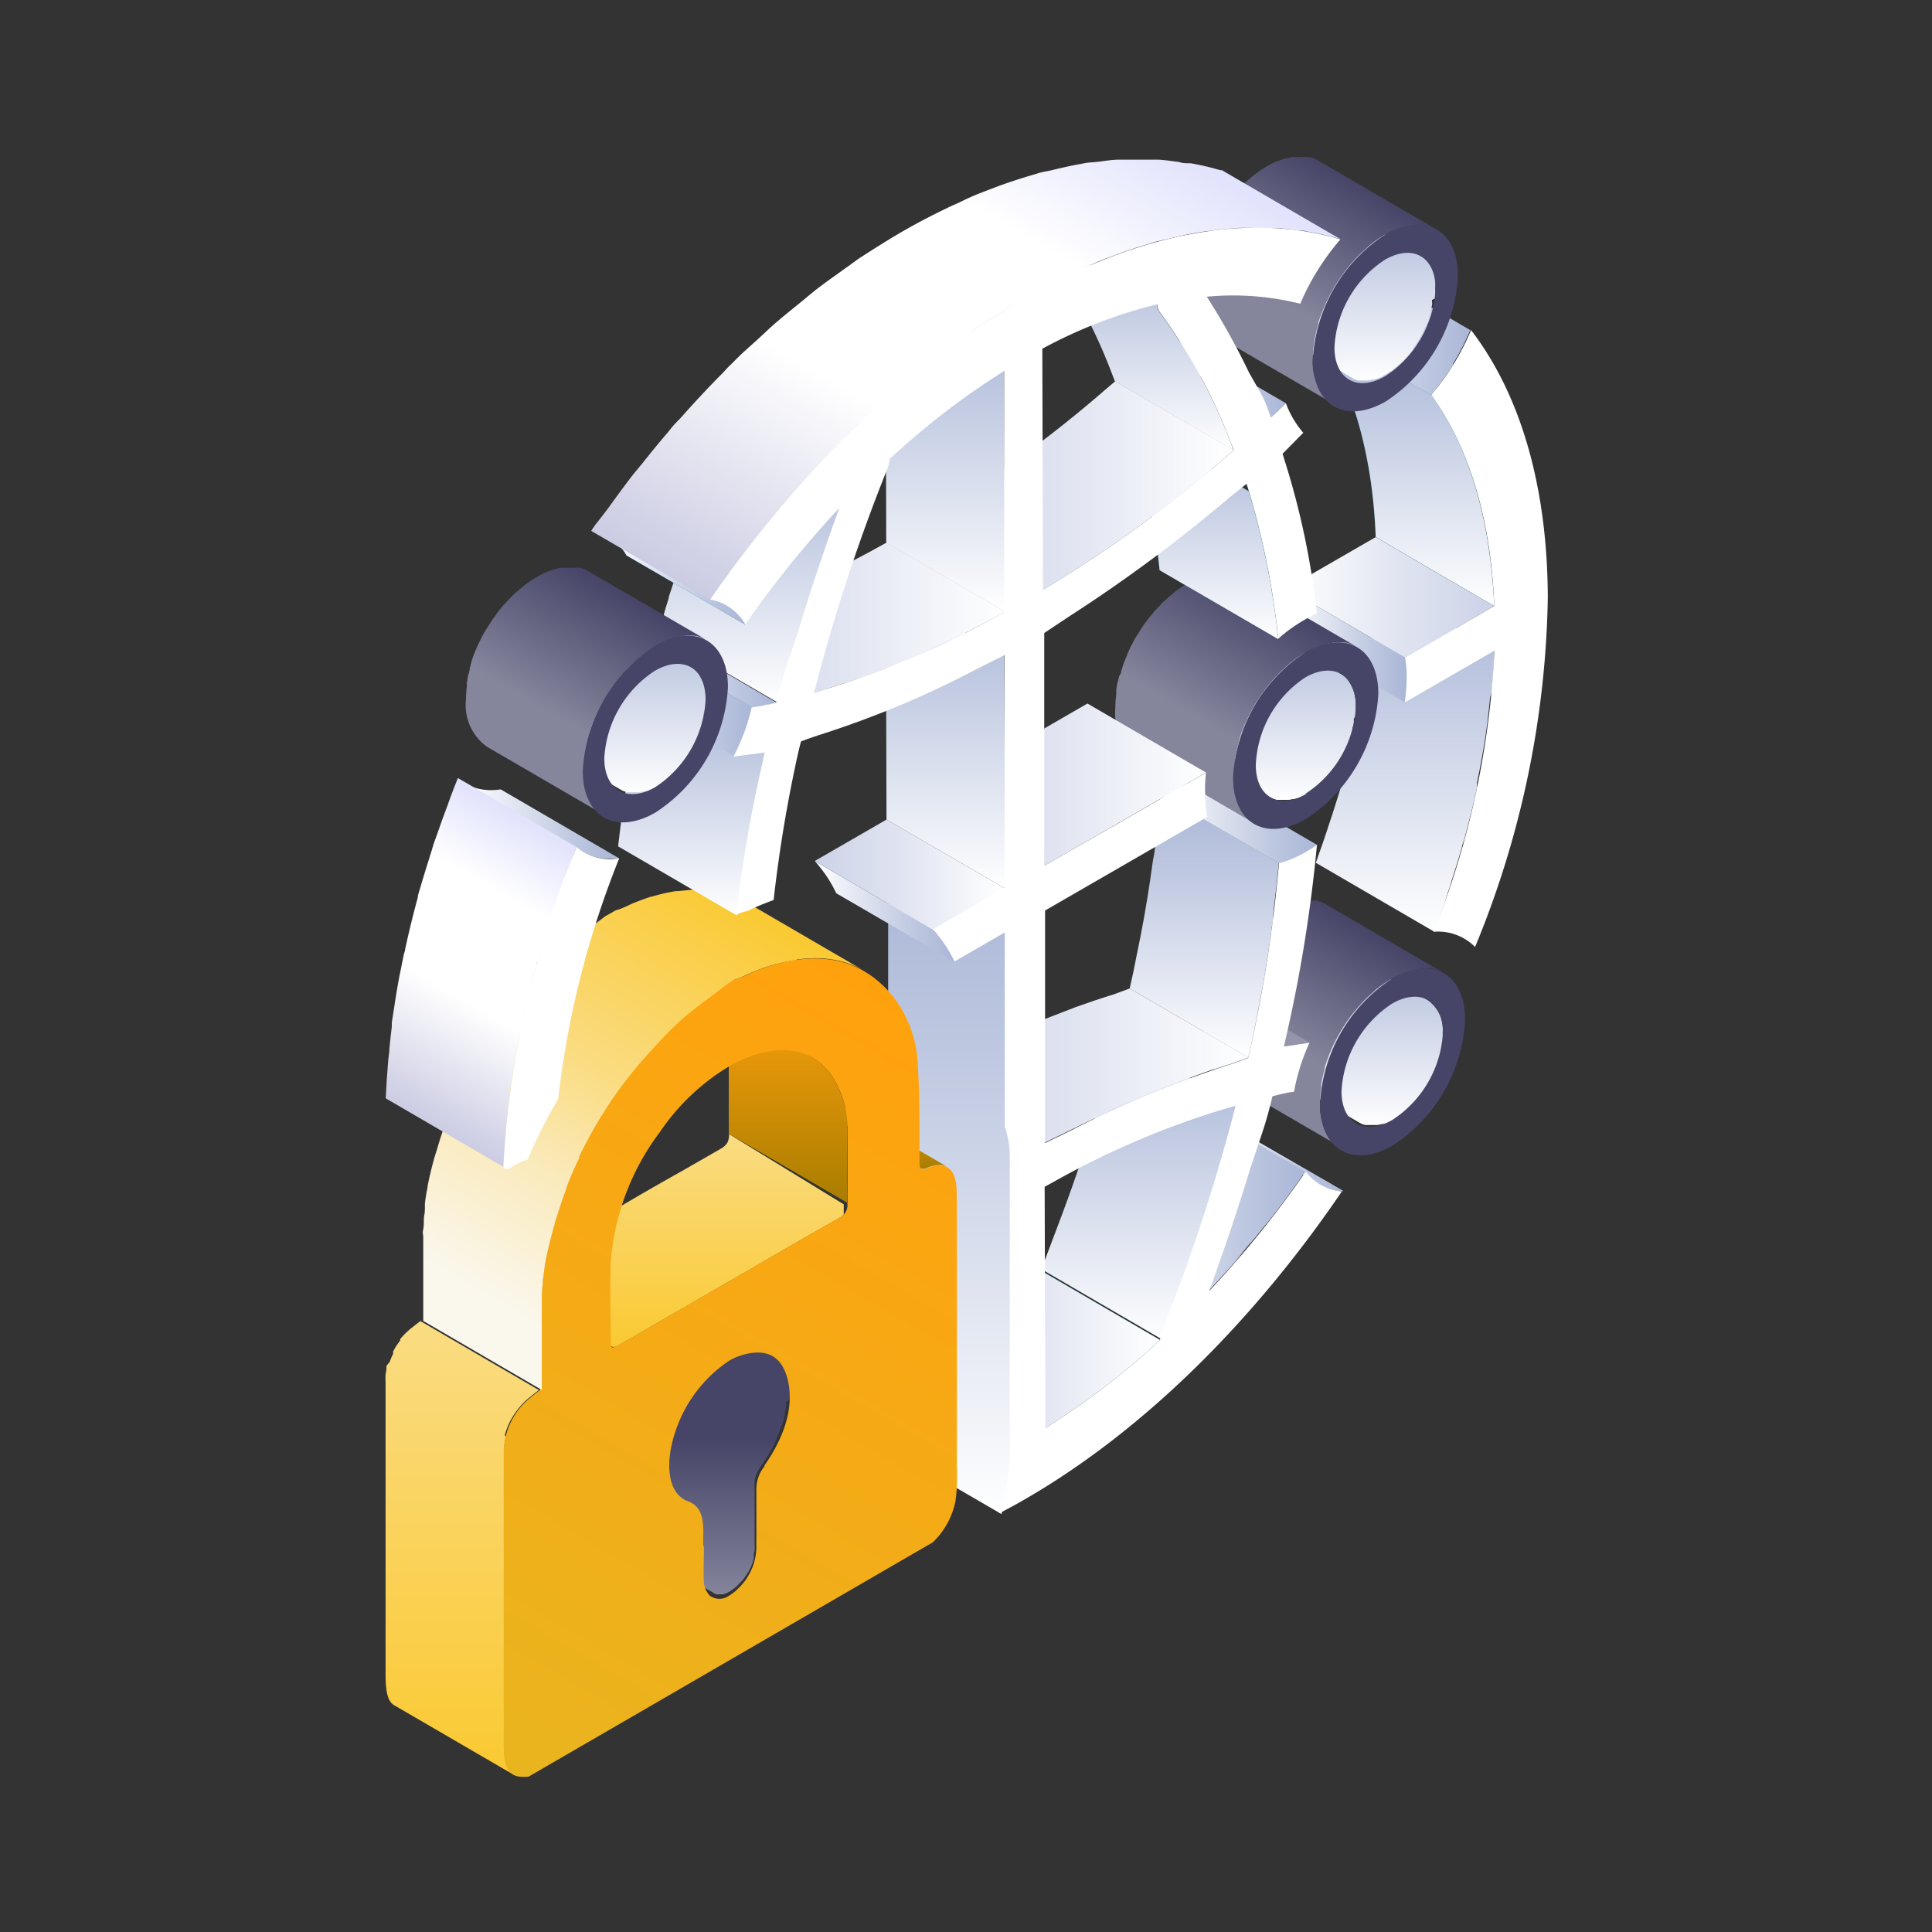 <svg id="图层_1" data-name="图层 1" xmlns="http://www.w3.org/2000/svg" xmlns:xlink="http://www.w3.org/1999/xlink" viewBox="0 0 140 140"><rect x="0" y="0" width="140" height="140" fill="#333333" stroke="none"/><defs><style>.cls-1{fill:url(#未命名的渐变_33);}.cls-2{fill:url(#未命名的渐变_33-2);}.cls-3{fill:url(#未命名的渐变_33-3);}.cls-4{fill:url(#未命名的渐变_117);}.cls-5{fill:url(#未命名的渐变_117-2);}.cls-6{fill:url(#未命名的渐变_117-3);}.cls-7{fill:url(#未命名的渐变_147);}.cls-8{fill:#464568;}.cls-9{fill:#9494aa;}.cls-10{fill:url(#未命名的渐变_117-4);}.cls-11{clip-path:url(#clip-path);}.cls-12{fill:url(#未命名的渐变_156);}.cls-13{fill:url(#未命名的渐变_117-5);}.cls-14{fill:url(#未命名的渐变_62);}.cls-15{fill:url(#未命名的渐变_117-6);}.cls-16{fill:url(#未命名的渐变_117-7);}.cls-17{fill:url(#未命名的渐变_117-8);}.cls-18{fill:url(#未命名的渐变_117-9);}.cls-19{fill:url(#未命名的渐变_156-2);}.cls-20{clip-path:url(#clip-path-2);}.cls-21{fill:url(#未命名的渐变_117-10);}.cls-22{fill:url(#未命名的渐变_117-11);}.cls-23{fill:url(#未命名的渐变_147-2);}.cls-24{fill:url(#未命名的渐变_117-12);}.cls-25{fill:url(#未命名的渐变_224);}.cls-26{fill:url(#未命名的渐变_117-13);}.cls-27{fill:url(#未命名的渐变_156-3);}.cls-28{fill:url(#未命名的渐变_69);}.cls-29{clip-path:url(#clip-path-3);}.cls-30{fill:url(#未命名的渐变_117-14);}.cls-31{fill:url(#未命名的渐变_117-15);}.cls-32{fill:url(#未命名的渐变_147-3);}.cls-33{fill:url(#未命名的渐变_117-16);}.cls-34{fill:url(#未命名的渐变_156-4);}.cls-35{fill:url(#未命名的渐变_69-2);}.cls-36{fill:url(#未命名的渐变_154);}.cls-37{fill:url(#未命名的渐变_156-5);}.cls-38{fill:url(#未命名的渐变_117-17);}.cls-39{fill:url(#未命名的渐变_117-18);}.cls-40{fill:url(#未命名的渐变_154-2);}.cls-41{fill:url(#未命名的渐变_148);}.cls-42{fill:url(#未命名的渐变_65);}.cls-43{fill:url(#未命名的渐变_117-19);}.cls-44{fill:url(#未命名的渐变_156-6);}.cls-45{fill:url(#未命名的渐变_117-20);}.cls-46{fill:url(#未命名的渐变_117-21);}.cls-47{fill:url(#未命名的渐变_117-22);}.cls-48{fill:url(#未命名的渐变_117-23);}.cls-49{isolation:isolate;}.cls-50{fill:url(#未命名的渐变_33-7);}.cls-51{fill:url(#未命名的渐变_117-24);}.cls-52{fill:url(#未命名的渐变_117-25);}.cls-53{fill:url(#未命名的渐变_117-26);}.cls-54{fill:url(#未命名的渐变_36);}.cls-55{fill:url(#未命名的渐变_36-2);}.cls-56{fill:#fff;}.cls-57{fill:url(#未命名的渐变_147-4);}</style><linearGradient id="未命名的渐变_33" x1="75.61" y1="92.11" x2="75.61" y2="103.48" gradientUnits="userSpaceOnUse"><stop offset="0" stop-color="#00c1e0"/><stop offset="1" stop-color="#005763"/></linearGradient><linearGradient id="未命名的渐变_33-2" x1="101.7" y1="23.62" x2="101.7" y2="43.92" xlink:href="#未命名的渐变_33"/><linearGradient id="未命名的渐变_33-3" x1="87.26" y1="30.6" x2="87.26" y2="46.32" xlink:href="#未命名的渐变_33"/><linearGradient id="未命名的渐变_117" x1="87.12" y1="83.64" x2="97.43" y2="83.64" gradientUnits="userSpaceOnUse"><stop offset="0" stop-color="#fff"/><stop offset="0.13" stop-color="#f2f4f9"/><stop offset="0.72" stop-color="#bdc7e0"/><stop offset="1" stop-color="#a9b6d6"/></linearGradient><linearGradient id="未命名的渐变_117-2" x1="97.15" y1="81.66" x2="97.15" y2="67.48" xlink:href="#未命名的渐变_117"/><linearGradient id="未命名的渐变_117-3" x1="79.06" y1="86.73" x2="94.62" y2="86.73" xlink:href="#未命名的渐变_117"/><linearGradient id="未命名的渐变_147" x1="98.48" y1="66.94" x2="91.05" y2="79.81" gradientUnits="userSpaceOnUse"><stop offset="0" stop-color="#464568"/><stop offset="0.69" stop-color="#85859c"/></linearGradient><linearGradient id="未命名的渐变_117-4" x1="82.5" y1="97.1" x2="82.5" y2="75.16" xlink:href="#未命名的渐变_117"/><clipPath id="clip-path"><path class="cls-1" d="M75.75,103.48l-8.59-5a56.43,56.43,0,0,0,8.31-6.38l8.59,5A54.6,54.6,0,0,1,75.75,103.48Z"/></clipPath><linearGradient id="未命名的渐变_156" x1="67.16" y1="97.8" x2="84.06" y2="97.8" gradientUnits="userSpaceOnUse"><stop offset="0" stop-color="#ccd2e7"/><stop offset="0.45" stop-color="#e0e4f1"/><stop offset="1" stop-color="#fff"/></linearGradient><linearGradient id="未命名的渐变_117-5" x1="101.79" y1="67.52" x2="101.79" y2="42.16" xlink:href="#未命名的渐变_117"/><linearGradient id="未命名的渐变_62" x1="93.23" y1="43.29" x2="108.28" y2="43.29" gradientUnits="userSpaceOnUse"><stop offset="0" stop-color="#fff"/><stop offset="0.55" stop-color="#e0e4f1"/><stop offset="1" stop-color="#ccd2e7"/></linearGradient><linearGradient id="未命名的渐变_117-6" x1="93.21" y1="46.78" x2="101.94" y2="46.78" xlink:href="#未命名的渐变_117"/><linearGradient id="未命名的渐变_117-7" x1="87.28" y1="76.63" x2="87.28" y2="57.55" xlink:href="#未命名的渐变_117"/><linearGradient id="未命名的渐变_117-8" x1="84.11" y1="59.39" x2="95.45" y2="59.39" xlink:href="#未命名的渐变_117"/><linearGradient id="未命名的渐变_117-9" x1="90.85" y1="58.02" x2="90.85" y2="43.85" xlink:href="#未命名的渐变_117"/><linearGradient id="未命名的渐变_156-2" x1="67.14" y1="77.23" x2="90.45" y2="77.23" xlink:href="#未命名的渐变_156"/><clipPath id="clip-path-2"><path class="cls-2" d="M108.28,43.92l-8.59-5c-.24-6.37-1.87-11.55-4.57-15.3l8.59,5C106.42,32.36,108,37.54,108.28,43.92Z"/></clipPath><linearGradient id="未命名的渐变_117-10" x1="101.7" y1="43.92" x2="101.7" y2="23.62" xlink:href="#未命名的渐变_117"/><linearGradient id="未命名的渐变_117-11" x1="95.12" y1="23.77" x2="106.6" y2="23.77" xlink:href="#未命名的渐变_117"/><linearGradient id="未命名的渐变_147-2" x1="92.18" y1="43.31" x2="84.76" y2="56.18" xlink:href="#未命名的渐变_147"/><linearGradient id="未命名的渐变_117-12" x1="96.63" y1="27.71" x2="96.63" y2="13.53" xlink:href="#未命名的渐变_117"/><linearGradient id="未命名的渐变_224" x1="50.12" y1="93.3" x2="50.12" y2="115.83" gradientUnits="userSpaceOnUse"><stop offset="0.49" stop-color="#464568"/><stop offset="1" stop-color="#85859c"/></linearGradient><linearGradient id="未命名的渐变_117-13" x1="68.64" y1="109.71" x2="68.64" y2="62.62" xlink:href="#未命名的渐变_117"/><linearGradient id="未命名的渐变_156-3" x1="67.08" y1="56.86" x2="87.39" y2="56.86" xlink:href="#未命名的渐变_156"/><linearGradient id="未命名的渐变_69" x1="63.4" y1="79.42" x2="63.4" y2="84.7" gradientUnits="userSpaceOnUse"><stop offset="0" stop-color="#ffa10d"/><stop offset="1" stop-color="#a87d00"/></linearGradient><clipPath id="clip-path-3"><path class="cls-3" d="M92.63,46.32l-8.6-5A58.25,58.25,0,0,0,81.9,30.6l8.59,5A58.8,58.8,0,0,1,92.63,46.32Z"/></clipPath><linearGradient id="未命名的渐变_117-14" x1="87.26" y1="46.32" x2="87.26" y2="30.6" xlink:href="#未命名的渐变_117"/><linearGradient id="未命名的渐变_117-15" x1="83.49" y1="27.24" x2="93.18" y2="27.24" xlink:href="#未命名的渐变_117"/><linearGradient id="未命名的渐变_147-3" x1="97.96" y1="13" x2="90.53" y2="25.87" xlink:href="#未命名的渐变_147"/><linearGradient id="未命名的渐变_117-16" x1="59.04" y1="66.06" x2="69.2" y2="66.06" xlink:href="#未命名的渐变_117"/><linearGradient id="未命名的渐变_156-4" x1="59.04" y1="63.39" x2="72.83" y2="63.39" xlink:href="#未命名的渐变_156"/><linearGradient id="未命名的渐变_69-2" x1="55.87" y1="71.66" x2="55.87" y2="87.18" xlink:href="#未命名的渐变_69"/><linearGradient id="未命名的渐变_154" x1="48.6" y1="82.18" x2="48.6" y2="97.63" gradientUnits="userSpaceOnUse"><stop offset="0" stop-color="#fadc82"/><stop offset="1" stop-color="#fac932"/></linearGradient><linearGradient id="未命名的渐变_156-5" x1="66.98" y1="35.18" x2="89.4" y2="35.18" xlink:href="#未命名的渐变_156"/><linearGradient id="未命名的渐变_117-17" x1="68.51" y1="64.38" x2="68.51" y2="42.51" xlink:href="#未命名的渐变_117"/><linearGradient id="未命名的渐变_117-18" x1="82.33" y1="32.62" x2="82.33" y2="17.05" xlink:href="#未命名的渐变_117"/><linearGradient id="未命名的渐变_154-2" x1="33.46" y1="95.72" x2="33.46" y2="128.59" xlink:href="#未命名的渐变_154"/><linearGradient id="未命名的渐变_148" x1="37.08" y1="128.54" x2="68.66" y2="73.84" gradientUnits="userSpaceOnUse"><stop offset="0" stop-color="#e9b51f"/><stop offset="1" stop-color="#ffa10d"/></linearGradient><linearGradient id="未命名的渐变_65" x1="53.41" y1="65" x2="34.36" y2="97.99" gradientUnits="userSpaceOnUse"><stop offset="0" stop-color="#fac932"/><stop offset="0.42" stop-color="#fadc82"/><stop offset="0.63" stop-color="#faeabb"/><stop offset="0.9" stop-color="#faf7ed"/></linearGradient><linearGradient id="未命名的渐变_117-19" x1="68.49" y1="44.32" x2="68.49" y2="21.87" xlink:href="#未命名的渐变_117"/><linearGradient id="未命名的渐变_156-6" x1="50.38" y1="44.76" x2="72.82" y2="44.76" xlink:href="#未命名的渐变_156"/><linearGradient id="未命名的渐变_117-20" x1="50.12" y1="66.32" x2="50.12" y2="49.53" xlink:href="#未命名的渐变_117"/><linearGradient id="未命名的渐变_117-21" x1="44.6" y1="50.55" x2="54.51" y2="50.55" xlink:href="#未命名的渐变_117"/><linearGradient id="未命名的渐变_117-22" x1="45.92" y1="48.59" x2="56.29" y2="48.59" xlink:href="#未命名的渐变_117"/><linearGradient id="未命名的渐变_117-23" x1="54.28" y1="50.91" x2="54.28" y2="31.82" xlink:href="#未命名的渐变_117"/><linearGradient id="未命名的渐变_33-7" x1="49.07" y1="38.9" x2="49.07" y2="45.25" xlink:href="#未命名的渐变_33"/><linearGradient id="未命名的渐变_117-24" x1="44.11" y1="42.07" x2="54.04" y2="42.07" xlink:href="#未命名的渐变_117"/><linearGradient id="未命名的渐变_117-25" x1="33.72" y1="59.51" x2="44.87" y2="59.51" xlink:href="#未命名的渐变_117"/><linearGradient id="未命名的渐变_117-26" x1="43.73" y1="57.54" x2="43.73" y2="43.36" xlink:href="#未命名的渐变_117"/><linearGradient id="未命名的渐变_36" x1="40.53" y1="60.63" x2="29.12" y2="80.39" gradientUnits="userSpaceOnUse"><stop offset="0" stop-color="#e1e2fc"/><stop offset="0.25" stop-color="#fff"/><stop offset="0.6" stop-color="#fff"/><stop offset="1" stop-color="#cbcbe3"/></linearGradient><linearGradient id="未命名的渐变_36-2" x1="81.38" y1="8.18" x2="58.62" y2="47.59" xlink:href="#未命名的渐变_36"/><linearGradient id="未命名的渐变_147-4" x1="45.06" y1="42.83" x2="37.63" y2="55.69" xlink:href="#未命名的渐变_147"/></defs><title>01 icon解决方案</title><path class="cls-4" d="M88.84,81.39a4.23,4.23,0,0,1-.9-.15h0a4.13,4.13,0,0,1-.81-.35l8.6,5,0,0a2.53,2.53,0,0,0,.37.18l.4.14h0l.42.1.45,0h0Z"/><path class="cls-5" d="M104.54,75.54a5.78,5.78,0,0,0,0-.71,2.57,2.57,0,0,0-1.08-2.35l-8.59-5A2.56,2.56,0,0,1,96,69.83a4.76,4.76,0,0,1-.07.84.51.51,0,0,1,0,.13,5.45,5.45,0,0,1-.18.8l0,.08a6.86,6.86,0,0,1-.32.86v0a7.66,7.66,0,0,1-.43.86v0q-.24.41-.51.78l0,.07a8.3,8.3,0,0,1-.54.64l-.12.13a2.61,2.61,0,0,1-.25.23,6,6,0,0,1-1.12.87,4.51,4.51,0,0,1-.68.31l-.12,0a3.71,3.71,0,0,1-.61.13h0a1.9,1.9,0,0,1-.59,0h0a1.87,1.87,0,0,1-.53-.2l8.59,5h0l.18.09.2.07.13,0h.07l.23,0h.51l.33-.07.14,0,.13,0,.16-.06a5,5,0,0,0,.52-.26,5.92,5.92,0,0,0,1.11-.86.94.94,0,0,1,.12-.09l.13-.14.12-.13.15-.16.3-.36.09-.13,0-.07.1-.13c.07-.11.15-.21.21-.32s.13-.21.19-.31v0l0,0,.15-.27.15-.31c0-.09.09-.18.13-.27v0c0-.11.09-.22.13-.33s.09-.23.13-.34l.05-.17,0-.07s0-.09,0-.13.07-.28.1-.42,0-.17,0-.25a.59.59,0,0,1,0-.13A.51.51,0,0,1,104.54,75.54Z"/><path class="cls-6" d="M86,79.9c-1,1.38-2,2.71-3,4-.32.41-.66.8-1,1.2-1,1.18-2,2.34-3,3.43h0l8.59,5c.62-.66,1.23-1.34,1.83-2,.4-.46.77-1,1.16-1.42s.66-.79,1-1.2c.18-.22.38-.44.55-.67.73-.93,1.44-1.89,2.12-2.86l.33-.48Z"/><path class="cls-7" d="M102.91,70.2H103a3.32,3.32,0,0,1,.84,0h0a2.66,2.66,0,0,1,.76.29h0l-8.59-5,0,0-.26-.13-.28-.1-.19,0h0l-.07,0-.31,0h-.35l-.12,0h-.07l-.2,0-.46.1-.2.07-.19.06-.23.09a7.15,7.15,0,0,0-.74.36,8.84,8.84,0,0,0-1,.69l-.3.26c-.16.14-.31.26-.46.41l-.2.22-.18.18-.2.22c-.15.16-.29.34-.43.52l-.14.19a.86.86,0,0,0-.07.1l-.14.18-.3.46c-.1.14-.19.29-.28.44l0,0,0,0c-.07.12-.14.24-.2.37s-.16.3-.23.45-.13.27-.19.41v0c-.07.15-.13.31-.19.47a4.24,4.24,0,0,0-.18.5c0,.08,0,.16-.08.24l0,.11-.06.18c0,.21-.1.41-.14.61s0,.24-.07.36l0,.19,0,.18a9.06,9.06,0,0,0-.07,1,3.67,3.67,0,0,0,1.54,3.36l8.59,5A3.66,3.66,0,0,1,95.65,80a8.42,8.42,0,0,1,.09-1.21c0-.06,0-.12,0-.19A9.36,9.36,0,0,1,96,77.45a.36.36,0,0,1,0-.11,11.52,11.52,0,0,1,.45-1.24l0,0a11.8,11.8,0,0,1,.62-1.23l0,0a12.1,12.1,0,0,1,.73-1.13.36.36,0,0,0,.07-.1c.25-.32.51-.63.78-.92a1.54,1.54,0,0,1,.17-.19c.21-.22.44-.42.66-.62s.2-.19.31-.27a7.92,7.92,0,0,1,1-.68,4.93,4.93,0,0,1,1-.45l.18-.06A4.18,4.18,0,0,1,102.91,70.2Z"/><path class="cls-8" d="M100.9,70.9c2.9-1.68,5.26-.33,5.27,3A11.55,11.55,0,0,1,100.93,83c-2.9,1.67-5.27.32-5.28-3A11.55,11.55,0,0,1,100.9,70.9Zm0,10.25a8.08,8.08,0,0,0,3.66-6.32c0-2.33-1.66-3.27-3.69-2.1a8.11,8.11,0,0,0-3.66,6.34c0,2.32,1.66,3.25,3.69,2.08"/><polygon class="cls-9" points="93.06 75.84 84.47 70.84 86.31 70.57 94.91 75.56 93.06 75.84"/><path class="cls-10" d="M81,75.16l-.22.84c-.2.76-.42,1.51-.63,2.26-.53,1.83-1.08,3.67-1.69,5.52-.06.15-.11.31-.16.46-.55,1.63-1.15,3.28-1.78,4.94-.28.73-.54,1.45-.83,2.19h0l0,.08,0,.11c0,.05,0,.11,0,.17s0,.21,0,.3v.07l8.59,5a3.43,3.43,0,0,1,.17-.74c.2-.5.39-1,.59-1.49.09-.24.16-.46.24-.69.63-1.67,1.23-3.32,1.78-5l.13-.36,0-.09q.91-2.77,1.69-5.53c.06-.21.13-.41.19-.62.15-.54.3-1.09.44-1.63l.22-.84Z"/><path class="cls-1" d="M75.75,103.48l-8.59-5a56.43,56.43,0,0,0,8.31-6.38l8.59,5A54.6,54.6,0,0,1,75.75,103.48Z"/><g class="cls-11"><path class="cls-12" d="M75.75,103.48l-8.59-5a56.43,56.43,0,0,0,8.31-6.38l8.59,5a54.6,54.6,0,0,1-8.31,6.38"/></g><path class="cls-13" d="M108.15,49.65c.07-.84.11-1.67.14-2.5h0l-8.59-5c0,.82-.08,1.65-.14,2.49,0,.35-.08.71-.12,1.06s-.09,1-.15,1.46c0,0,0,.06,0,.08-.2,1.49-.46,3-.78,4.49l-.06.34c-.25,1.13-.53,2.28-.84,3.42-.09.3-.17.6-.26.9-.22.79-.47,1.58-.72,2.36-.09.28-.18.57-.28.85-.32,1-.67,2-1,2.92l8.59,5c.37-1,.72-1.94,1-2.92l.1-.27c.06-.19.11-.38.17-.57.26-.79.5-1.58.73-2.37,0-.18.11-.36.16-.54l.09-.35c.31-1.15.6-2.29.84-3.43l0-.11c0-.08,0-.15,0-.23.31-1.5.58-3,.77-4.49,0,0,0,0,0-.05v0c.07-.55.12-1.11.18-1.66C108.09,50.22,108.13,49.93,108.15,49.65Z"/><polygon class="cls-14" points="101.82 47.65 93.23 42.65 99.69 38.92 108.28 43.92 101.82 47.65"/><path class="cls-15" d="M101.82,47.65l-8.59-5a9.19,9.19,0,0,1,.12,1.43,12.39,12.39,0,0,1-.14,1.82l8.59,5,0-.22a12.44,12.44,0,0,0,.11-1.61A8.08,8.08,0,0,0,101.82,47.65Z"/><path class="cls-16" d="M92.7,62.55h0l-8.59-5c-.11,1.24-.26,2.49-.41,3.74,0,.39-.11.78-.17,1.17-.12.89-.25,1.79-.4,2.69-.08.45-.15.9-.23,1.35-.16.88-.33,1.77-.52,2.66-.12.6-.23,1.2-.37,1.8l-.15.67,8.59,5,.16-.67c.07-.32.14-.64.2-.95s.11-.57.17-.85q.27-1.34.51-2.67c.08-.45.16-.9.23-1.35.15-.9.28-1.79.41-2.68,0-.28.09-.56.12-.84,0-.11,0-.22,0-.34.16-1.25.3-2.5.41-3.73Z"/><path class="cls-17" d="M95.45,61.23l-8.59-5c-.28.19-.53.35-.82.52a8,8,0,0,1-1,.48l-.18.06a7.77,7.77,0,0,1-.77.26l8.59,5,.07,0a7.43,7.43,0,0,0,.71-.24l.17-.06h0a7.27,7.27,0,0,0,1-.48c.29-.16.55-.33.82-.51Z"/><path class="cls-18" d="M98.24,51.91a5.74,5.74,0,0,0,0-.71,2.93,2.93,0,0,0-.63-2,1.88,1.88,0,0,0-.44-.36l-8.59-5a2.62,2.62,0,0,1,1.07,2.36,5.93,5.93,0,0,1-.07.83.59.59,0,0,0,0,.13,7.73,7.73,0,0,1-.19.8l0,.07c-.09.29-.2.58-.32.87v0c-.13.29-.27.57-.43.85l0,0a8.18,8.18,0,0,1-.51.79l0,.07a8.3,8.3,0,0,1-.54.64l-.12.13c-.08.09-.17.16-.25.24a6.36,6.36,0,0,1-1.11.86,4.51,4.51,0,0,1-.68.31l-.12,0a2.3,2.3,0,0,1-.61.13h-.05A1.94,1.94,0,0,1,84,53h0a1.56,1.56,0,0,1-.52-.2l8.59,5h0l.18.09.2.07.13,0h.07l.22,0h.38l.14,0,.32-.06.14,0,.13-.05.16,0a4.09,4.09,0,0,0,.51-.26,5.53,5.53,0,0,0,1.11-.86l.12-.08.13-.15.13-.13.14-.15.3-.37.09-.13.06-.07.09-.13a3.62,3.62,0,0,0,.22-.32c.06-.1.12-.21.19-.31v0l.15-.27.16-.31.12-.28v0c0-.11.1-.22.14-.33l.12-.35A1,1,0,0,0,98,53L98,53a.65.65,0,0,1,0-.13c0-.14.07-.28.1-.42a2,2,0,0,0,0-.24.68.68,0,0,0,0-.14Z"/><path class="cls-19" d="M83.76,79.06c.63-.26,1.25-.49,1.86-.73l.95-.36c.92-.34,1.83-.65,2.74-.92l1.14-.42-8.59-5-1.14.42c-.91.28-1.82.59-2.75.92l-.93.36c-.58.23-1.16.44-1.76.69l-.11,0c-.66.27-1.34.58-2,.88-.34.15-.66.28-1,.44-1,.47-2,1-3.11,1.52l-1.91.92,8.59,5,1.91-.93c1.06-.54,2.1-1,3.12-1.52l1-.43Z"/><path class="cls-2" d="M108.28,43.92l-8.59-5c-.24-6.37-1.87-11.55-4.57-15.3l8.59,5C106.42,32.36,108,37.54,108.28,43.92Z"/><g class="cls-20"><path class="cls-21" d="M108.28,43.92l-8.59-5c-.24-6.37-1.87-11.55-4.57-15.3l8.59,5c2.71,3.74,4.33,8.92,4.57,15.3"/></g><path class="cls-22" d="M98,18.93a17.89,17.89,0,0,1-1.25,2.42l-.05.08a17.5,17.5,0,0,1-1.59,2.19h0l8.59,5a7.79,7.79,0,0,0,.51-.63c.17-.22.34-.45.5-.68s.3-.43.44-.65l.15-.23,0-.09.19-.31c.12-.21.24-.42.35-.63s.22-.42.32-.64l.3-.64a1.67,1.67,0,0,1,.08-.2Z"/><path class="cls-23" d="M96.61,46.57h.08a3.4,3.4,0,0,1,.85,0h0a2.78,2.78,0,0,1,.76.29h0l-8.59-5,0,0-.27-.13-.28-.1-.18,0h0l-.06,0c-.11,0-.21,0-.32,0h-.35l-.12,0H88l-.2,0-.47.1-.2.07-.18.06-.24.09a7,7,0,0,0-.73.36A8,8,0,0,0,85,43l-.3.26-.46.4-.2.22-.18.19c-.06.07-.13.13-.19.21s-.29.34-.43.52l-.14.19-.08.1-.13.18c-.1.15-.21.3-.3.46s-.19.29-.28.44l0,0,0,0c-.07.12-.14.24-.2.36s-.16.3-.23.45-.13.27-.19.41v.05c-.07.15-.13.31-.2.47s-.12.33-.17.5a1.83,1.83,0,0,0-.08.25l0,.1L81.1,49l-.15.6-.06.36,0,.19,0,.18a7.23,7.23,0,0,0-.07,1,3.66,3.66,0,0,0,1.54,3.36l8.59,5a3.7,3.7,0,0,1-1.54-3.37,8.32,8.32,0,0,1,.1-1.2,1.29,1.29,0,0,1,0-.19,9.51,9.51,0,0,1,.26-1.15l0-.11a11.59,11.59,0,0,1,.46-1.24v0c.19-.42.39-.83.62-1.23l0,0c.23-.39.48-.76.74-1.12a.86.86,0,0,1,.07-.1,10,10,0,0,1,.77-.93l.17-.18c.22-.23.44-.43.66-.62s.2-.19.31-.27a7.51,7.51,0,0,1,1-.68,5.52,5.52,0,0,1,1-.45l.19-.06A3.62,3.62,0,0,1,96.61,46.57Z"/><path class="cls-8" d="M94.59,47.27c2.91-1.68,5.28-.33,5.29,3a11.6,11.6,0,0,1-5.25,9.08c-2.9,1.67-5.27.32-5.28-3A11.6,11.6,0,0,1,94.59,47.27Zm0,10.25a8,8,0,0,0,3.66-6.32c0-2.33-1.66-3.27-3.68-2.1A8,8,0,0,0,91,55.43c0,2.31,1.65,3.26,3.67,2.09"/><path class="cls-24" d="M104,21.6a6.09,6.09,0,0,0,0-.72A2.6,2.6,0,0,0,103,18.52l-8.59-5a2.56,2.56,0,0,1,1.07,2.36,5.9,5.9,0,0,1-.06.83l0,.14a6.09,6.09,0,0,1-.18.8l0,.07a7.64,7.64,0,0,1-.32.87h0a8.69,8.69,0,0,1-.44.86v0q-.24.41-.51.78l0,.07c-.17.23-.35.44-.54.65l-.12.12c-.08.09-.17.16-.26.25a5.74,5.74,0,0,1-1.09.85,5,5,0,0,1-.68.31l-.13,0a2.82,2.82,0,0,1-.6.13h0a2.81,2.81,0,0,1-.59,0h0a2,2,0,0,1-.53-.2l8.6,5,0,0,.18.09.2.07.13,0h.07l.23,0H99l.14,0a1.94,1.94,0,0,0,.33-.07l.14,0,.12-.05.17-.05a4.09,4.09,0,0,0,.51-.26,5.8,5.8,0,0,0,1.1-.85s.08-.05.11-.09l.15-.15.12-.13.13-.14.3-.36.1-.15,0-.06.09-.13a3.62,3.62,0,0,0,.22-.32l.19-.31v0l0,0,.14-.26.16-.31c0-.1.09-.19.13-.29v0h0c0-.11.1-.22.14-.33s.09-.23.12-.35l.06-.17,0-.08s0-.08,0-.12.07-.29.1-.43,0-.16,0-.25a.59.59,0,0,1,0-.13S104,21.64,104,21.6Z"/><path class="cls-25" d="M57.23,101.35a6,6,0,0,0-.11-1.28A2.62,2.62,0,0,0,56,98.29l-8.59-5a2.54,2.54,0,0,1,1.11,1.78,4.93,4.93,0,0,1,.11,1.28c0,.11,0,.22,0,.33A7.2,7.2,0,0,1,48.4,98h0a8.52,8.52,0,0,1-.6,1.55l0,0a12,12,0,0,1-.94,1.59l0,0-.12.18a.64.64,0,0,0-.08.14.75.75,0,0,0-.07.12h0l-.06.11,0,.1,0,.1,0,.11h0l0,.1,0,.13,0,.16v0a2.56,2.56,0,0,0,0,.39c.05,1.37.05,2.74,0,4.14a4.81,4.81,0,0,1-.1.85h0a4.2,4.2,0,0,1-.26.78h0a4,4,0,0,1-.41.73h0a4.77,4.77,0,0,1-.55.64,3.56,3.56,0,0,1-.66.51,1.62,1.62,0,0,1-.67.23h0a1,1,0,0,1-.59-.13h0l8.59,5h0l.1,0,.1,0,.11,0H52a.24.24,0,0,0,.12,0h.13l.15,0,.2-.07.25-.12a3.33,3.33,0,0,0,.66-.52l0,0,.23-.24.16-.19.12-.17h0l.11-.16.09-.14.08-.15.08-.15.05-.12h0v0l.06-.16a1.34,1.34,0,0,0,.07-.18l.06-.2a1.74,1.74,0,0,0,0-.22h0v0c0-.1,0-.22.06-.33a4,4,0,0,0,0-.49c0-1.41,0-2.78,0-4.14a2.75,2.75,0,0,1,0-.41v0a1.83,1.83,0,0,1,.09-.39h0a1.9,1.9,0,0,1,.18-.42h0a4.31,4.31,0,0,1,.29-.47c.11-.15.21-.31.31-.47l.28-.44.22-.41.14-.26v0a.2.2,0,0,0,0-.08c.06-.12.12-.24.17-.37a2.75,2.75,0,0,0,.15-.36c0-.12.09-.25.14-.37s.07-.25.11-.37h0a4,4,0,0,0,.11-.44c0-.19.07-.37.1-.55s0-.22,0-.33S57.23,101.46,57.23,101.35Z"/><path class="cls-26" d="M73.31,105.68c0-.46,0-.88,0-1.24l0-15.18c0-1.82,0-3.66,0-5.49a6.49,6.49,0,0,0-.36-2.06l0-14.09-8.59-5,0,14.09a6.35,6.35,0,0,1,.35,2.07c0,1.82,0,3.67,0,5.48l0,15.18c0,.37,0,.79,0,1.24,0,.14,0,.31,0,.46a13.76,13.76,0,0,1-.16,1.44,13.52,13.52,0,0,1-.57,2.14l8.6,5c0-.08,0-.15.07-.23s.15-.45.21-.67.14-.54.2-.8.06-.29.08-.43.07-.44.1-.65a7.55,7.55,0,0,0,.06-.8C73.28,106,73.31,105.82,73.31,105.68Z"/><polygon class="cls-27" points="75.67 62.74 67.08 57.75 78.8 50.98 87.39 55.98 75.67 62.74"/><path class="cls-28" d="M68.64,84.55h0l-8.6-5h0l-.1,0-.11,0-.12,0h-.31l-.19,0-.26,0-.41.15h0a.49.49,0,0,1-.38,0h0l2.43,1.41,6.16,3.58H67l.13-.05a2.94,2.94,0,0,1,.86-.22h0A1.23,1.23,0,0,1,68.64,84.55Z"/><path class="cls-3" d="M92.63,46.32l-8.6-5A58.25,58.25,0,0,0,81.9,30.6l8.59,5A58.8,58.8,0,0,1,92.63,46.32Z"/><g class="cls-29"><path class="cls-30" d="M92.63,46.32l-8.6-5A58.25,58.25,0,0,0,81.9,30.6l8.59,5a58.8,58.8,0,0,1,2.14,10.72"/></g><path class="cls-31" d="M93.18,29.22h0l-8.6-5h0l-.36.35-.18.19-.55.49,8.6,5,.54-.49c.18-.19.36-.36.55-.54Z"/><path class="cls-32" d="M95.26,24.64a10,10,0,0,1,.27-1.15l0-.11A11.43,11.43,0,0,1,96,22.15v0a11.8,11.8,0,0,1,.62-1.23l0,0a10.32,10.32,0,0,1,.74-1.12.36.36,0,0,1,.07-.1,11.51,11.51,0,0,1,.77-.93l.17-.18c.21-.22.44-.42.66-.62l.31-.27a8,8,0,0,1,1-.69,5.51,5.51,0,0,1,1-.44l.18-.07a4.09,4.09,0,0,1,.87-.18h.07a3.4,3.4,0,0,1,.85,0h0a2.49,2.49,0,0,1,.76.29l-8.59-5,0,0-.27-.13-.28-.1-.18,0h0l-.06,0a3.16,3.16,0,0,0-.32,0H93.8l-.2,0-.46.1-.2.07-.18.06-.24.08a7.17,7.17,0,0,0-.73.37,8,8,0,0,0-1,.69,4,4,0,0,0-.31.27,6,6,0,0,0-.47.41l-.19.2-.18.19a2.09,2.09,0,0,0-.2.22c-.15.17-.29.34-.43.52l-.14.18a.36.36,0,0,1-.07.1,2.43,2.43,0,0,0-.14.2l-.31.45-.27.45,0,0v0c-.08.12-.15.25-.22.38l-.22.45c-.07.13-.12.26-.18.39l0,0v0c-.07.16-.13.32-.19.47a5,5,0,0,0-.18.5l-.08.24,0,.11a1.21,1.21,0,0,0-.05.18q-.09.3-.15.6c0,.13,0,.25-.06.37s0,.12,0,.18l0,.18a9,9,0,0,0-.06,1,3.69,3.69,0,0,0,1.53,3.38l8.6,5A3.67,3.67,0,0,1,95.13,26a8.32,8.32,0,0,1,.1-1.2Z"/><path class="cls-8" d="M100.38,17c2.89-1.67,5.26-.33,5.27,3a11.6,11.6,0,0,1-5.23,9.09c-2.91,1.67-5.28.32-5.29-3A11.55,11.55,0,0,1,100.38,17Zm0,10.26a8.09,8.09,0,0,0,3.65-6.33c0-2.33-1.66-3.27-3.67-2.11a8.07,8.07,0,0,0-3.66,6.34c0,2.33,1.66,3.27,3.68,2.1"/><path class="cls-33" d="M68,67.82a4,4,0,0,0-.37-.43l-8.59-5c.13.14.24.28.36.43a9.45,9.45,0,0,1,1.2,1.91l8.6,5A10,10,0,0,0,68,67.82Z"/><polygon class="cls-34" points="67.63 67.39 59.04 62.39 64.24 59.39 72.83 64.38 67.63 67.39"/><path class="cls-35" d="M61.41,82.17a7,7,0,0,0-1.2-4.3,4.2,4.2,0,0,0-1.31-1.22l-8.59-5a4.17,4.17,0,0,1,1.31,1.21,7.11,7.11,0,0,1,1.19,4.3c0,1.7,0,3.37,0,5l8.59,5C61.39,85.54,61.39,83.87,61.41,82.17Z"/><path class="cls-36" d="M52.83,82.18a1.32,1.32,0,0,1-.13.64h0a1.3,1.3,0,0,1-.47.42l-2.66,1.53c-1.78,1-3.54,2-5.32,3.08L36.4,92.38l-.4.22c-.1,0-.17.05-.21,0h0l8.59,5h.14l.07,0h0c.1,0,.23-.12.41-.22l7.85-4.53,5.31-3.08,2.67-1.52a2.08,2.08,0,0,0,.31-.23l0-.06,0,0,0,0,0,0v0h0v0l0,0V87.7l0,0a.43.43,0,0,1,0,0s0,0,0-.07,0-.07,0-.11a1.93,1.93,0,0,0,0-.25Z"/><path class="cls-37" d="M80.81,27.63l-.65.55a91.36,91.36,0,0,1-12.58,9.19l-.6.36,8.6,5,.6-.36a92.58,92.58,0,0,0,12.58-9.19l.64-.56Z"/><polygon class="cls-38" points="72.83 64.38 64.24 59.39 64.19 42.51 72.78 47.51 72.83 64.38"/><path class="cls-39" d="M89.18,32.05A39.32,39.32,0,0,0,84,22.59a1.37,1.37,0,0,1-.17-.54l-8.59-5a1.27,1.27,0,0,0,.17.55,39.32,39.32,0,0,1,5.16,9.46l.22.57,8.59,5Z"/><path class="cls-40" d="M36.58,104a5.54,5.54,0,0,1,.38-1v0a6,6,0,0,1,.6-.92l0,0a4.86,4.86,0,0,1,.78-.79c.23-.18.45-.37.71-.56l-8.59-5-.72.56c-.12.11-.24.21-.36.33s-.19.19-.28.3S29,97,29,97.08l0,0,0,.05-.15.21-.14.2-.11.19-.11.19,0,.09v0a.2.2,0,0,0,0,.08l-.09.19a1.67,1.67,0,0,0-.08.2,1.43,1.43,0,0,0-.08.22A1.55,1.55,0,0,0,28,99s0,0,0,.08v0s0,.11,0,.16l-.06.36a4.36,4.36,0,0,0,0,.51l0,14.55c0,2.23,0,4.43,0,6.67,0,1.27.16,2,.66,2.26l8.6,5c-.51-.3-.67-1-.67-2.27,0-2.23,0-4.44,0-6.66l0-14.55a4.54,4.54,0,0,1,.13-1Z"/><path class="cls-41" d="M69.34,93.33l0,13a13.4,13.4,0,0,1-.1,2.43,5.72,5.72,0,0,1-1.64,3L38.31,128.74c-1.42.14-1.82-.46-1.81-2.42,0-2.23,0-4.44,0-6.66l0-14.55a5.16,5.16,0,0,1,1.93-3.83c.23-.18.45-.37.71-.56V97.47A30.72,30.72,0,0,1,39.43,91a31.77,31.77,0,0,1,10-17.22c1-.86,2-1.54,3.06-2.38L53.2,71a9.64,9.64,0,0,0,1.25-.51c.43-.17.84-.34,1.24-.47,3.87-1.22,6.86-.45,9,2.16a8.7,8.7,0,0,1,1.83,5.23c.13,2.23.11,4.57.11,6.87,0,.43.11.53.5.38,1.38-.57,2.13,0,2.19,1.55C69.35,88.54,69.33,91,69.34,93.33Zm-7.92-6.15c0-1.64,0-3.31,0-5a7,7,0,0,0-1.2-4.3c-1.57-2.23-4.47-2.29-7.4-.6a16,16,0,0,0-5,4.75,17.91,17.91,0,0,0-3.56,9.37c-.08,1.92,0,3.74,0,5.61,0,.76,0,.76.72.37l7.85-4.53,5.31-3.08,2.67-1.52a1,1,0,0,0,.59-1.06m-6,19c1.5-2.15,2.12-4.27,1.7-6.13s-1.63-2.4-3.41-1.84a4.32,4.32,0,0,0-.83.37,9.86,9.86,0,0,0-3.8,4.81c-.93,2.48-.74,4.83.8,5.39,1,.38,1.14,1.3,1.1,2.55v.72l.05,0c0,.89-.05,1.83,0,2.67a1.69,1.69,0,0,0,.43.9,1.18,1.18,0,0,0,1.39,0,3.33,3.33,0,0,0,.66-.52,4.21,4.21,0,0,0,1.32-3c0-1.41,0-2.78,0-4.14a2.63,2.63,0,0,1,.59-1.72"/><path class="cls-42" d="M57.75,69.53a9.5,9.5,0,0,1,1.66-.09h.1a7.83,7.83,0,0,1,1.62.27h0a6.66,6.66,0,0,1,1.48.63l-8.59-5-.08,0a6.44,6.44,0,0,0-.7-.34,5.83,5.83,0,0,0-.7-.25h0a5.86,5.86,0,0,0-.75-.17,6.89,6.89,0,0,0-.81-.1h-.15c-.25,0-.5,0-.76,0l-.91.09H49a11.73,11.73,0,0,0-1.33.28L47.1,65c-.4.13-.82.29-1.25.46l-.65.3a4.14,4.14,0,0,1-.59.21h0l-.76.43c-1.08.84-2.08,1.52-3.06,2.38-.35.32-.7.65-1,1-.13.13-.24.27-.37.4q-.48.48-.93,1c-.16.17-.34.34-.5.52s-.28.36-.43.53l-.42.52c-.11.12-.22.25-.32.38q-.47.6-.9,1.23l-.08.1-.11.18c-.2.28-.39.56-.57.85s-.45.72-.67,1.08v0l0,0c-.19.33-.37.66-.55,1s-.38.72-.55,1.09l0,.06a.93.93,0,0,1-.05.1c-.15.33-.3.65-.44,1s-.34.81-.5,1.22v0s0,0,0,.06q-.24.63-.45,1.26c-.09.27-.17.54-.25.81s-.09.3-.14.45l-.09.3c-.18.65-.34,1.3-.48,2V86c-.09.41-.15.81-.2,1.2,0,.11,0,.2,0,.3s0,.38-.05.57,0,.66-.07,1,0,.37,0,.55c0,.35,0,.71,0,1.06,0,.17,0,.33,0,.49,0,.44,0,.87,0,1.3v3.25l8.59,5V97.47c0-.6,0-1.2,0-1.81,0-.34,0-.69,0-1,0-.19,0-.37,0-.56s0-.65.06-1c0-.19,0-.37.05-.56.06-.5.12-1,.23-1.51.17-.79.37-1.56.59-2.32,0-.16.09-.3.13-.45.22-.7.44-1.4.7-2.07l0-.07c.28-.75.6-1.49.95-2.21l0-.1c.35-.73.73-1.44,1.13-2.14l0,0c.39-.67.81-1.33,1.25-2l.12-.17c.41-.59.84-1.16,1.29-1.72l.42-.51c.3-.36.62-.71.93-1.06s.61-.66.93-1,.92-.94,1.42-1.39c1-.86,2-1.54,3.06-2.38L53.2,71h0l.45-.16.13-.06.65-.29c.43-.17.84-.34,1.24-.47a12.91,12.91,0,0,1,2-.45Z"/><polygon class="cls-43" points="72.81 44.32 64.22 39.33 64.17 21.87 72.77 26.86 72.81 44.32"/><path class="cls-44" d="M69,46.33q1.62-.78,3.24-1.68l.6-.33-8.6-5-.6.33c-1.07.6-2.15,1.15-3.23,1.68l-1.07.49c-.73.34-1.45.67-2.19,1s-1.33.53-2,.79l-1,.38c-1,.37-2.05.71-3.1,1l-.65.2,8.6,5,.65-.19c1-.32,2.07-.66,3.09-1l1-.38c.58-.22,1.17-.43,1.74-.67l.26-.12c.73-.3,1.45-.64,2.18-1C68.27,46.66,68.63,46.51,69,46.33Z"/><path class="cls-45" d="M55.3,55.23l.15-.7-8.59-5-.15.7c-.13.53-.24,1.06-.35,1.59-.27,1.24-.5,2.48-.72,3.71l-.06.31c-.24,1.39-.45,2.77-.63,4.15-.05.45-.11.89-.16,1.34l8.59,5c.22-1.83.48-3.65.79-5.48,0-.11,0-.21.06-.32C54.54,58.77,54.89,57,55.3,55.23Z"/><path class="cls-46" d="M45.92,46.27A16.48,16.48,0,0,1,45.39,48a.49.49,0,0,1,0,.11,13.64,13.64,0,0,1-.75,1.71h0l8.59,5,.19-.38c.09-.19.18-.37.26-.56s.17-.4.25-.6l.06-.17A.56.56,0,0,1,54,53l.13-.37c.09-.25.16-.5.23-.75s.11-.41.16-.62Z"/><path class="cls-47" d="M47.7,45.91l-.54.15-.56.09-.68.12,8.59,5,.69-.11h.07l.49-.09.53-.14Z"/><path class="cls-48" d="M60.86,36.81l-8.59-5c-.58,1.6-1.12,3.14-1.63,4.65,0,0,0,.05,0,.07-.48,1.44-.93,2.85-1.35,4.24l-.83,2.49,0,.07-.05.17c-.11.33-.21.66-.3,1l0,.13c-.06.2-.11.39-.15.58l-.18.71,8.59,5,.18-.72c.06-.22.12-.46.19-.7s.19-.65.3-1c0-.08,0-.16.08-.24l.82-2.5c.43-1.41.89-2.84,1.38-4.3S60.28,38.41,60.86,36.81Z"/><g class="cls-49"><path class="cls-50" d="M54,45.25l-8.6-5a3.59,3.59,0,0,0-1.33-1.35l8.59,5A3.72,3.72,0,0,1,54,45.25"/></g><path class="cls-51" d="M44.11,38.9l8.59,5A3.72,3.72,0,0,1,54,45.25l-8.6-5A3.59,3.59,0,0,0,44.11,38.9Z"/><path class="cls-52" d="M44.87,62.2h0l-8.59-5a4.17,4.17,0,0,1-1.37,0h0a3.41,3.41,0,0,1-1.18-.43l8.59,5,0,0a2.53,2.53,0,0,0,.37.18l.38.14.39.09h0l.43.05h.48a3.42,3.42,0,0,0,.45,0Z"/><path class="cls-53" d="M51.11,51.43a6.09,6.09,0,0,0,0-.72,2.57,2.57,0,0,0-1.07-2.35l-8.6-5a2.56,2.56,0,0,1,1.07,2.35,4.76,4.76,0,0,1-.07.84.51.51,0,0,1,0,.13,5.45,5.45,0,0,1-.18.8l0,.08c-.09.29-.19.58-.31.87h0c-.13.29-.27.57-.43.85l0,0a6.52,6.52,0,0,1-.51.78l0,.07c-.17.23-.35.44-.53.65l-.12.13-.26.24a5.85,5.85,0,0,1-1.11.85,3.07,3.07,0,0,1-.67.31l-.13,0a3.61,3.61,0,0,1-.6.13h-.06a1.94,1.94,0,0,1-.59,0h0a1.87,1.87,0,0,1-.53-.2l8.6,5h0a.76.76,0,0,0,.18.09l.2.07.13,0h.07l.23,0h.51l.33-.07.13,0,.13,0,.17-.06c.16-.07.33-.15.51-.25a6.3,6.3,0,0,0,1.1-.86l.12-.09.14-.15.12-.13a1.85,1.85,0,0,1,.14-.14l.29-.36a1.71,1.71,0,0,1,.11-.14l0-.07.09-.12.21-.32c.06-.1.13-.2.19-.31l0,0v0l.14-.25c0-.1.11-.2.16-.31l.13-.3h0c.05-.11.1-.22.14-.33l.12-.35.06-.18s0,0,0-.07,0-.08,0-.12.07-.28.1-.42,0-.18,0-.26l0-.13A.5.5,0,0,1,51.11,51.43Z"/><path class="cls-54" d="M36.75,81c.06-.61.13-1.23.21-1.85,0-.36.11-.72.16-1.08.09-.56.17-1.13.28-1.69.07-.39.14-.78.22-1.16l.3-1.46c.28-1.25.58-2.5.93-3.76,0-.19.12-.39.17-.59.27-1,.56-1.9.87-2.84.13-.39.26-.78.4-1.17.24-.7.49-1.4.75-2.09s.48-1.29.74-1.93l-8.6-5c-.17.42-.33.84-.49,1.26-.09.22-.16.45-.24.67-.27.7-.52,1.4-.76,2.1-.08.24-.18.48-.26.72s-.08.3-.13.44c-.31,1-.6,1.9-.87,2.84-.05.17-.11.34-.15.5l0,.1c-.34,1.25-.65,2.51-.92,3.76,0,.13-.07.27-.1.4-.08.35-.13.7-.2,1s-.16.79-.23,1.18c-.1.56-.19,1.12-.27,1.67-.06.37-.12.74-.17,1.1,0,.09,0,.19,0,.28-.07.52-.11,1-.17,1.56,0,.31-.07.61-.09.91-.08.92-.14,1.82-.18,2.72l8.59,5c0-.9.1-1.81.18-2.72C36.68,81.61,36.72,81.3,36.75,81Z"/><path class="cls-55" d="M80.1,18.75l.8-.3c.74-.27,1.47-.52,2.19-.73l.58-.18c.36-.1.7-.16,1.06-.25.72-.17,1.44-.34,2.15-.45.47-.08.92-.13,1.38-.18s1-.11,1.42-.14,1,0,1.53,0,.73,0,1.08,0c.6,0,1.18.1,1.75.18.24,0,.48,0,.72.08a20.42,20.42,0,0,1,2.37.55h0l-8.59-5-.12,0a18.69,18.69,0,0,0-2.15-.5h-.11c-.23,0-.48,0-.71-.09-.49-.06-1-.14-1.48-.17H83.7c-.36,0-.72,0-1.08,0s-.77,0-1.16,0c-.12,0-.25,0-.37,0-.47,0-.94.08-1.42.14s-.68.05-1,.1l-.35.07c-.7.12-1.42.29-2.14.46-.28.07-.56.1-.84.18l-.23.07-.57.17c-.73.22-1.46.46-2.2.73l-.79.3-.62.24c-.47.19-1,.43-1.43.65-.31.14-.62.27-.94.43-1,.48-2,1-3,1.57s-2.17,1.31-3.24,2c-.35.24-.7.51-1.05.75-.7.51-1.41,1-2.11,1.54-.41.32-.81.67-1.22,1-.62.5-1.24,1-1.85,1.53-.43.38-.84.78-1.27,1.17s-1.14,1-1.7,1.59l-.24.23c-.17.16-.32.34-.48.51-1.07,1.07-2.1,2.18-3.11,3.32-.18.19-.36.36-.53.56s-.25.31-.38.47c-.67.77-1.31,1.57-1.95,2.37-.24.29-.48.57-.71.87-.07.08-.13.18-.2.26-.46.61-.91,1.23-1.36,1.85-.32.44-.65.86-1,1.3-.11.16-.22.31-.32.47l8.59,5c.42-.6.86-1.19,1.29-1.78s.89-1.23,1.35-1.83c.3-.39.62-.76.92-1.14.64-.8,1.28-1.6,1.94-2.37.3-.35.61-.69.91-1,1-1.14,2.05-2.25,3.11-3.31.24-.25.48-.51.73-.75.55-.55,1.12-1.06,1.69-1.58s.85-.8,1.28-1.18c.6-.52,1.22-1,1.84-1.52.41-.33.81-.69,1.23-1,.69-.53,1.39-1,2.09-1.52.36-.25.71-.53,1.07-.77,1.06-.72,2.14-1.4,3.23-2s2-1.09,3-1.57l.94-.43C78.75,19.32,79.43,19,80.1,18.75Z"/><path class="cls-56" d="M106.6,23.92a18,18,0,0,1-2.89,4.7c2.71,3.74,4.33,8.92,4.57,15.3l-6.46,3.73a8.08,8.08,0,0,1,.12,1.42,12.64,12.64,0,0,1-.14,1.83l6.49-3.75a62.93,62.93,0,0,1-4.4,20.37,3.78,3.78,0,0,1,3,1.1,69,69,0,0,0,5.27-25.32C112.13,35.05,110.1,28.49,106.6,23.92Z"/><path class="cls-56" d="M41.78,61.38a70.11,70.11,0,0,0-5.31,23.25l.37.1.39-.27a5,5,0,0,1,1-.43,38.69,38.69,0,0,1,2.22-4.41A67.07,67.07,0,0,1,44.87,62.2,3.76,3.76,0,0,1,41.78,61.38Z"/><path class="cls-56" d="M94.62,84.9a74.67,74.67,0,0,1-7,8.65c1.15-3.16,2.13-6.08,3-8.94l.85-2.54c.22-.65.4-1.3.56-1.91l.18-.72.54-.14.55-.12.47-.07a14.87,14.87,0,0,1,1.12-3.55l-1.85.28.16-.72a106.37,106.37,0,0,0,2.23-13.89c-.27.18-.53.35-.82.51a7.6,7.6,0,0,1-1.93.81A104.52,104.52,0,0,1,90.61,76l-.16.67-1.14.42A72.89,72.89,0,0,0,77.64,81.9l-1.91.93,0-16.85,11.76-6.79a7.7,7.7,0,0,1-.16-1.65A10.5,10.5,0,0,1,87.39,56L75.67,62.74l0-16.87,1.88-1.25A109.26,109.26,0,0,0,89.15,36l1.18-.94.16.5a58.8,58.8,0,0,1,2.14,10.72,11.33,11.33,0,0,1,2-1.42,8.71,8.71,0,0,1,.79-.42A57.09,57.09,0,0,0,93.1,33.4l-.16-.52,1.5-1.52a7,7,0,0,1-1.26-2.14c-.18.18-.37.35-.55.54l-.54.49-.19-.52a7.35,7.35,0,0,0-.56-1.27L90.51,27a51.16,51.16,0,0,0-3.06-5.5,20.05,20.05,0,0,1,6.77.51,17.75,17.75,0,0,1,2.91-4.66c-6.4-1.91-14.37-.65-23,4.32S57.76,34.35,51.46,43.45A3.59,3.59,0,0,1,54,45.25a76.18,76.18,0,0,1,6.82-8.44c-1.14,3.14-2.12,6.08-3,9L57,48.27c-.22.65-.42,1.32-.57,1.92l-.18.72-.53.14c-.2,0-.39.08-.56.1l-.69.11a15.1,15.1,0,0,1-1.32,3.57l2.26-.3-.15.7a101.36,101.36,0,0,0-1.92,11.09l.33-.18.48-.13a2.31,2.31,0,0,0,.37-.17l.48-.21c.35-.14.72-.29,1.06-.41a100.75,100.75,0,0,1,1.81-10.81l.17-.68.5-.19.67-.23A70,70,0,0,0,70.8,48.47l2-1,0,16.87-5.2,3a4,4,0,0,1,.37.43,10,10,0,0,1,1.2,1.9l3.64-2.1,0,14.09a6.49,6.49,0,0,1,.36,2.06c0,1.83,0,3.67,0,5.49l0,15.18a15.05,15.05,0,0,1-.21,3.14,14.53,14.53,0,0,1-.56,2.13c.61-.31,1.22-.64,1.84-1,8.67-5,16.66-13,23-22.33A3.64,3.64,0,0,1,94.62,84.9ZM72.22,44.65A62.49,62.49,0,0,1,59.63,50l-.65.19.23-.83A130.3,130.3,0,0,1,64.29,34a3,3,0,0,0,.18-.74,55.68,55.68,0,0,1,8.3-6.38l0,17.46Zm3.31-19.38a35,35,0,0,1,8.32-3.22,1.37,1.37,0,0,0,.17.54,39.32,39.32,0,0,1,5.16,9.46l.22.57-.64.56a92.58,92.58,0,0,1-12.58,9.19l-.6.36Zm8.7,71.09a3.43,3.43,0,0,0-.17.74,54.6,54.6,0,0,1-8.31,6.38L75.7,86l.6-.33a61.41,61.41,0,0,1,12.59-5.36l.65-.19-.22.84A134.55,134.55,0,0,1,84.23,96.36Z"/><path class="cls-57" d="M49.49,46.08h.08a3.39,3.39,0,0,1,.85,0h0a2.76,2.76,0,0,1,.76.28h0l-8.6-5,0,0-.26-.13a2.29,2.29,0,0,0-.28-.09l-.19,0h-.1l-.32,0H40.9l-.2,0a2.72,2.72,0,0,0-.46.1.8.8,0,0,0-.2.07l-.19.06-.23.08a5,5,0,0,0-.73.37,7.92,7.92,0,0,0-1,.68l-.31.27c-.16.14-.31.26-.46.41l-.2.21-.18.19-.2.21c-.15.17-.29.34-.43.52l-.14.19a.86.86,0,0,1-.07.1l-.14.19c-.1.15-.21.3-.3.46s-.19.29-.28.44l0,0v0c-.08.12-.15.25-.22.38l-.22.45c-.07.13-.13.26-.19.4v0l-.2.48c-.06.16-.12.33-.17.49s0,.16-.08.24l0,.11-.06.19c0,.2-.1.4-.14.6s0,.24-.07.36l0,.18,0,.18a9.06,9.06,0,0,0-.07,1,3.71,3.71,0,0,0,1.54,3.37l8.6,5a3.67,3.67,0,0,1-1.54-3.38,7.11,7.11,0,0,1,.1-1.2l0-.19a10,10,0,0,1,.26-1.15l0-.1A11.59,11.59,0,0,1,43.12,52v0a11.8,11.8,0,0,1,.62-1.23l0,0a12,12,0,0,1,.73-1.12l.08-.1a10,10,0,0,1,.77-.93l.17-.19c.21-.22.44-.42.66-.61s.2-.19.31-.27a8,8,0,0,1,1-.69,6.43,6.43,0,0,1,1-.45l.18-.06A4.18,4.18,0,0,1,49.49,46.08Z"/><path class="cls-8" d="M47.48,46.78c2.91-1.68,5.26-.32,5.27,3a11.55,11.55,0,0,1-5.24,9.09c-2.9,1.68-5.27.33-5.28-3A11.56,11.56,0,0,1,47.48,46.78Zm0,10.26a8.09,8.09,0,0,0,3.65-6.33c0-2.33-1.65-3.27-3.68-2.1a8.09,8.09,0,0,0-3.66,6.33c0,2.32,1.66,3.27,3.69,2.1"/></svg>